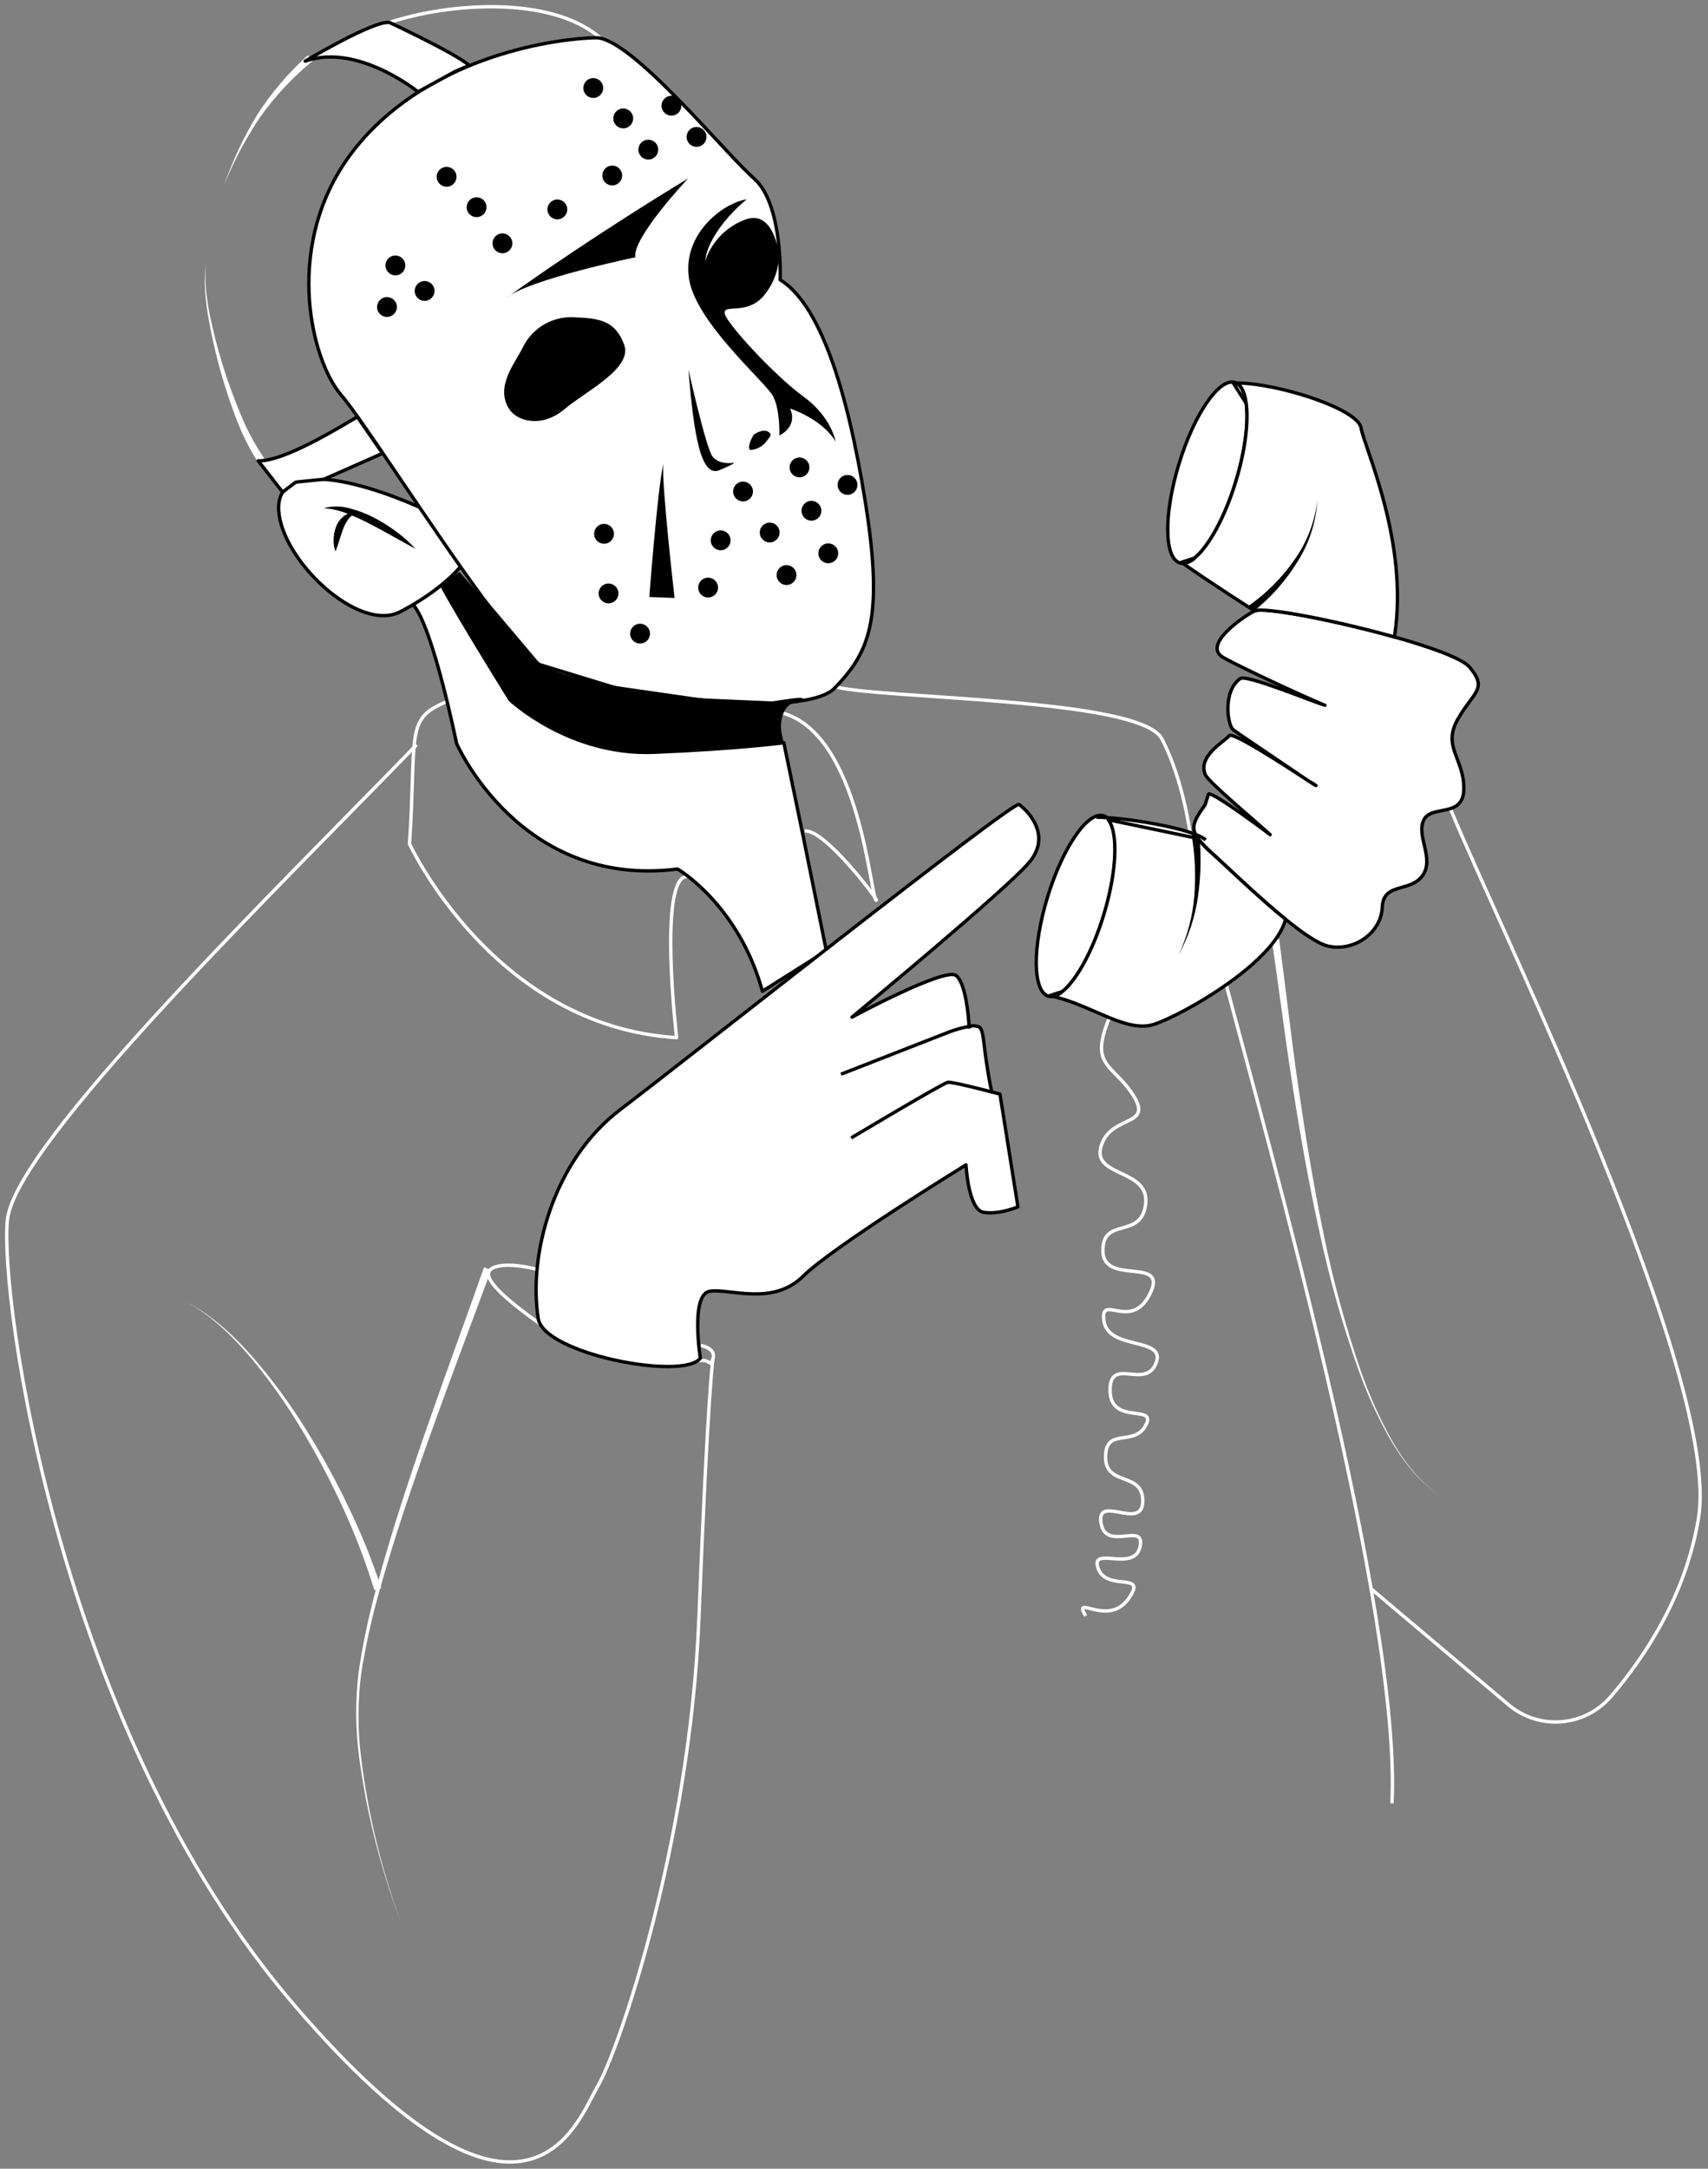 <?xml version="1.0" encoding="UTF-8"?> <svg xmlns="http://www.w3.org/2000/svg" width="762" height="967" viewBox="0 0 762 967" fill="none"><rect x="0" y="0" width="762" height="967" fill="#808080" stroke="none"/> <path d="M570.672 418.665C573.558 440.4 575.967 462.099 579.107 483.749C582.248 505.399 585.735 526.971 590.141 548.396C594.4 569.836 600.108 590.962 607.226 611.629C610.829 621.944 615.281 631.942 620.538 641.521C625.903 650.978 632.589 660 641.616 666.272C632.494 660.105 625.749 651.137 620.19 641.733C614.8 632.203 610.211 622.242 606.47 611.952C599.075 591.325 593.086 570.222 588.544 548.786C583.851 527.384 580.025 505.798 576.662 484.162C573.299 462.525 570.567 440.765 567.415 419.184L570.672 418.665Z" fill="white"></path> <path d="M647.069 360.581C668.581 413.198 768.011 614.806 757.754 676.976C752.055 711.516 733.725 738.968 718.556 756.589C713.071 762.925 705.351 766.897 697.008 767.677C688.665 768.457 680.342 765.984 673.778 760.775L611.398 708.178" stroke="white" stroke-width="1.5" stroke-linejoin="round"></path> <path d="M547.092 439.222C564.117 503.765 625.241 718.211 621.007 804.083" stroke="white" stroke-width="1.5" stroke-linejoin="round"></path> <path d="M199.472 312.776C180.541 320.594 185.961 326.456 182.704 376.299C182.704 376.299 220.36 457.728 301.859 462.659C301.859 462.659 293.54 391.279 306.49 390.804" stroke="white" stroke-width="1.5" stroke-linejoin="round"></path> <path d="M358.103 371.852L368.662 423.974L340.147 441.977C329.495 403.321 302.305 387.481 302.305 387.481C231.994 396.459 203.688 331.474 203.688 331.474C203.688 331.474 193.129 279.351 184.257 269.557L192.382 264.27L196.977 260.891C203.442 273.311 227.562 312.06 227.562 312.06C227.562 312.06 253.96 336.994 291.826 335.435C329.691 333.877 349.685 331.18 349.685 331.18L358.103 371.852Z" fill="white" stroke="black" stroke-width="1.5" stroke-linejoin="round"></path> <path d="M139.518 27.116C130.69 34.362 122.845 42.729 116.182 52.004C109.774 61.535 104.364 71.699 100.037 82.336C103.871 71.438 108.819 60.964 114.801 51.081C121.126 41.323 128.699 32.434 137.329 24.64L139.518 27.116Z" fill="white"></path> <path d="M115.286 206.419C111.058 199.78 107.567 192.699 104.876 185.302C99.399 170.744 95.338 155.693 92.749 140.357C92.139 136.53 91.681 132.68 91.465 128.791C91.335 126.854 91.317 124.91 91.41 122.971C91.487 121.037 91.735 119.114 92.152 117.225C91.787 119.121 91.614 121.049 91.636 122.979C91.608 124.912 91.692 126.845 91.887 128.768C92.231 132.615 92.839 136.419 93.558 140.227C96.662 155.342 101.227 170.119 107.19 184.349C110.042 191.425 113.652 198.17 117.956 204.468L115.286 206.419Z" fill="white"></path> <path d="M173.698 10.049C199.236 1.49 245.696 -2.404 267.842 16.953" stroke="white" stroke-width="1.5" stroke-linejoin="round"></path> <path d="M359.023 370.584C367.768 369.188 393.376 403.216 390.841 401.379C388.306 399.541 383.624 328.051 349.518 318.046" stroke="white" stroke-width="1.5" stroke-linejoin="round"></path> <path d="M371.118 305.878C390.004 311.832 508.67 310.833 518.369 329.463C528.068 348.093 531.074 372.41 531.074 372.41" stroke="white" stroke-width="1.5" stroke-linejoin="round"></path> <path d="M185.849 332.079C124.26 395.715 6.814 509.741 3.302 543.931C-0.21 578.121 26.118 771.216 130.829 893.511C235.539 1015.81 257.868 944.983 266.706 930.12C275.545 915.258 307.851 822.665 311.829 721.14C315.807 619.616 318.086 605.8 318.086 605.8" stroke="white" stroke-width="1.5" stroke-linejoin="round"></path> <path d="M311.258 606.71C318.085 605.8 316.597 610.522 318.085 605.8C319.574 601.079 312.666 599.939 312.666 599.939" stroke="white" stroke-width="1.5" stroke-linejoin="round"></path> <path d="M240.988 590.37C224.005 578.215 213.515 568.679 219.725 565.446C225.935 562.213 239.588 565.999 239.588 565.999" stroke="white" stroke-width="1.5" stroke-linejoin="round"></path> <path d="M219.086 566.354C210.365 589.963 201.372 613.549 192.869 637.259C184.366 660.968 176.169 684.764 169.373 709.053C165.918 721.122 163.189 733.386 161.198 745.781C159.575 758.251 159.526 770.875 161.052 783.358C164.105 808.426 170.051 833.057 178.773 856.758C169.791 833.13 163.566 808.545 160.221 783.49C158.544 770.94 158.467 758.229 159.991 745.659C161.824 733.142 164.421 720.748 167.767 708.547C174.302 684.165 182.25 660.207 190.509 636.38C198.769 612.552 207.581 588.816 215.942 565.062L219.086 566.354Z" fill="white"></path> <path d="M167.045 709.089C163.221 696.642 158.574 684.464 153.135 672.634C147.728 660.773 141.657 649.226 134.949 638.05C128.298 626.825 120.783 616.136 112.472 606.078C104.168 596.193 94.661 586.77 83.125 580.517C94.779 586.526 104.441 595.657 113.094 605.486C121.66 615.411 129.435 625.992 136.349 637.131C143.305 648.239 149.63 659.73 155.293 671.55C161.035 683.377 165.977 695.577 170.088 708.065L167.045 709.089Z" fill="white"></path> <path d="M494.956 453.773C485.689 475.923 496.62 474.178 505.622 488.436C514.623 502.693 495.737 496.739 491.271 510.904C486.805 525.068 513.041 520.882 511.111 536.884C509.18 552.886 491.782 542.21 492.038 557.863C492.294 573.516 521.507 559.887 513.018 576.935C504.528 593.984 490.457 576.052 492.55 589.17C494.643 602.287 520.53 595.915 515.716 607.893C510.901 619.871 494.992 604.474 495.248 620.127C495.504 635.78 516.32 625.732 511.157 635.524C505.993 645.316 493.317 636.129 493.224 649.596C493.131 663.063 509.924 655.899 509.831 669.366C509.738 682.833 489.107 665.947 491.201 679.065C493.294 692.183 511.226 678.111 508.598 689.74C505.97 701.37 486.037 688.857 489.968 699.439C493.899 710.022 512.529 700.323 503.342 712.999C494.154 725.675 478.245 710.278 484.362 720.512" stroke="white" stroke-width="1.5" stroke-linejoin="round"></path> <path d="M186.863 226.027C157.924 213.269 123.035 205.385 124.338 227.597C125.64 249.809 159.993 282.441 178.624 272.742C197.254 263.043 205.325 252.787 205.325 252.787" fill="white"></path> <path d="M186.863 226.027C157.924 213.269 123.035 205.385 124.338 227.597C125.64 249.809 159.993 282.441 178.624 272.742C197.254 263.043 205.325 252.787 205.325 252.787" stroke="black" stroke-width="1.5" stroke-linejoin="round"></path> <path d="M386.061 223.902C394.434 276.374 387.782 290.888 372.385 306.797C369.441 309.845 363.528 311.708 355.772 312.699C352.383 313.239 348.593 313.373 344.687 313.481L344.577 313.498C333.97 313.684 323.362 313.22 312.811 312.11C299.673 310.844 286.284 308.855 274.652 306.631L274.499 306.655C260.046 303.895 248.387 300.8 243.443 298.338C242.327 297.749 241.281 297.036 240.324 296.213C234.493 291.426 225.842 280.767 216.167 267.626C192.043 234.886 161.484 186.829 152.254 176.195C138.531 160.449 125.286 106.669 159.208 65.228C193.131 23.786 250.173 17.082 265.827 16.826C281.48 16.57 323.345 68.182 336.37 79.555C349.395 90.929 348.069 124.771 348.069 124.771C365.198 135.31 377.688 171.431 386.061 223.902Z" fill="white" stroke="black" stroke-width="1.5" stroke-linejoin="round"></path> <path d="M333.124 88.862C322.193 90.607 304.26 104.678 307.4 124.355C310.54 144.032 341.66 170.454 344.893 176.664C348.126 182.874 347.684 194.155 347.684 194.155C347.684 194.155 356.08 190.573 352.498 182.176C352.498 182.176 366.663 186.642 372.78 196.876C372.78 196.876 371.036 185.944 358.36 176.757C345.684 167.57 324.007 144.125 323.309 139.752C322.611 135.38 332.403 140.543 340.102 132.589C344.798 127.385 347.445 120.653 347.549 113.644C347.549 113.644 345.424 93.02 332.333 97.956C317.039 103.693 312.457 119.938 315.447 118.587C312.912 116.749 316.415 102.873 333.124 88.862Z" fill="black"></path> <path d="M226.924 182.036C230.505 188.034 241.787 190.874 251.672 182.571C261.557 174.268 282.373 164.22 278.443 153.637C274.512 143.054 267.604 141.915 256.324 141.473C251.739 141.18 247.166 142.21 243.15 144.44C239.134 146.671 235.843 150.008 233.67 154.056C230.344 161.312 220.807 171.802 226.924 182.036Z" fill="black"></path> <path d="M307.121 164.754C309.47 193.525 312.61 213.202 321.006 209.621C329.403 206.039 327.217 206.388 327.217 206.388C327.217 206.388 320.658 207.434 317.774 203.41C314.889 199.387 307.121 164.754 307.121 164.754Z" fill="black"></path> <path d="M225.809 132.89C266.047 104.049 306.982 79.581 306.982 79.581C306.982 79.581 282.049 105.98 283.444 114.725C283.444 114.725 235.694 124.587 225.809 132.89Z" fill="black"></path> <path d="M213.319 96.769C215.734 96.384 217.379 94.114 216.994 91.699C216.608 89.284 214.338 87.639 211.923 88.024C209.508 88.409 207.863 90.68 208.248 93.094C208.634 95.509 210.904 97.155 213.319 96.769Z" fill="black"></path> <path d="M199.945 83.21C202.36 82.825 204.005 80.554 203.62 78.139C203.235 75.725 200.964 74.079 198.55 74.465C196.135 74.85 194.489 77.12 194.875 79.535C195.26 81.95 197.53 83.595 199.945 83.21Z" fill="black"></path> <path d="M224.855 112.864C227.27 112.478 228.916 110.208 228.53 107.793C228.145 105.378 225.875 103.733 223.46 104.118C221.045 104.504 219.4 106.774 219.785 109.189C220.17 111.604 222.441 113.249 224.855 112.864Z" fill="black"></path> <path d="M173.336 141.264C175.751 140.878 177.396 138.608 177.011 136.193C176.626 133.778 174.356 132.133 171.941 132.518C169.526 132.904 167.88 135.174 168.266 137.589C168.651 140.004 170.921 141.649 173.336 141.264Z" fill="black"></path> <path d="M177.104 122.726C179.519 122.341 181.164 120.071 180.779 117.656C180.394 115.241 178.124 113.596 175.709 113.981C173.294 114.366 171.648 116.636 172.034 119.051C172.419 121.466 174.689 123.112 177.104 122.726Z" fill="black"></path> <path d="M190.13 134.1C192.545 133.714 194.19 131.444 193.805 129.029C193.42 126.614 191.15 124.969 188.735 125.355C186.32 125.74 184.674 128.01 185.06 130.425C185.445 132.84 187.715 134.485 190.13 134.1Z" fill="black"></path> <path d="M289.932 71.092C292.347 70.706 293.992 68.436 293.607 66.021C293.222 63.606 290.952 61.961 288.537 62.346C286.122 62.732 284.476 65.002 284.862 67.417C285.247 69.832 287.517 71.477 289.932 71.092Z" fill="black"></path> <path d="M300.259 51.508C302.674 51.123 304.319 48.852 303.934 46.438C303.549 44.023 301.279 42.377 298.864 42.763C296.449 43.148 294.803 45.418 295.189 47.833C295.574 50.248 297.844 51.893 300.259 51.508Z" fill="black"></path> <path d="M311.448 65.417C313.863 65.032 315.508 62.762 315.123 60.347C314.737 57.932 312.467 56.287 310.052 56.672C307.637 57.057 305.992 59.327 306.378 61.742C306.763 64.157 309.033 65.803 311.448 65.417Z" fill="black"></path> <path d="M273.838 82.627C276.253 82.242 277.898 79.972 277.513 77.557C277.127 75.142 274.857 73.497 272.442 73.882C270.028 74.267 268.382 76.538 268.768 78.953C269.153 81.368 271.423 83.013 273.838 82.627Z" fill="black"></path> <path d="M278.745 57.183C281.16 56.798 282.806 54.528 282.42 52.113C282.035 49.698 279.765 48.053 277.35 48.438C274.935 48.824 273.29 51.093 273.675 53.508C274.06 55.923 276.33 57.569 278.745 57.183Z" fill="black"></path> <path d="M249.346 97.746C251.761 97.361 253.406 95.091 253.021 92.676C252.635 90.261 250.365 88.616 247.95 89.001C245.535 89.386 243.89 91.657 244.275 94.072C244.661 96.487 246.931 98.132 249.346 97.746Z" fill="black"></path> <path d="M272.187 268.977C274.601 268.592 276.247 266.322 275.861 263.907C275.476 261.492 273.206 259.846 270.791 260.232C268.376 260.617 266.731 262.887 267.116 265.302C267.501 267.717 269.772 269.362 272.187 268.977Z" fill="black"></path> <path d="M378.803 220.577C381.218 220.192 382.864 217.922 382.478 215.507C382.093 213.092 379.823 211.446 377.408 211.832C374.993 212.217 373.348 214.487 373.733 216.902C374.118 219.317 376.389 220.962 378.803 220.577Z" fill="black"></path> <path d="M357.384 212.784C359.798 212.399 361.444 210.128 361.058 207.713C360.673 205.299 358.403 203.653 355.988 204.039C353.573 204.424 351.928 206.694 352.313 209.109C352.699 211.524 354.969 213.169 357.384 212.784Z" fill="black"></path> <path d="M370.222 251.091C372.637 250.705 374.282 248.435 373.897 246.02C373.511 243.605 371.241 241.96 368.826 242.345C366.411 242.731 364.766 245.001 365.151 247.416C365.537 249.831 367.807 251.476 370.222 251.091Z" fill="black"></path> <path d="M351.591 260.79C354.006 260.405 355.651 258.135 355.266 255.72C354.88 253.305 352.61 251.66 350.195 252.045C347.78 252.43 346.135 254.7 346.52 257.115C346.906 259.53 349.176 261.176 351.591 260.79Z" fill="black"></path> <path d="M362.709 232.113C365.124 231.727 366.769 229.457 366.384 227.042C365.999 224.627 363.729 222.982 361.314 223.367C358.899 223.753 357.253 226.023 357.639 228.438C358.024 230.853 360.294 232.498 362.709 232.113Z" fill="black"></path> <path d="M332.194 223.53C334.609 223.145 336.254 220.875 335.869 218.46C335.483 216.045 333.213 214.399 330.798 214.785C328.383 215.17 326.738 217.44 327.123 219.855C327.509 222.27 329.779 223.915 332.194 223.53Z" fill="black"></path> <path d="M344.078 241.812C346.493 241.427 348.138 239.157 347.753 236.742C347.368 234.327 345.098 232.682 342.683 233.067C340.268 233.452 338.622 235.722 339.008 238.137C339.393 240.552 341.663 242.198 344.078 241.812Z" fill="black"></path> <path d="M322.217 245.299C324.631 244.913 326.277 242.643 325.891 240.228C325.506 237.813 323.236 236.168 320.821 236.554C318.406 236.939 316.761 239.209 317.146 241.624C317.531 244.039 319.802 245.684 322.217 245.299Z" fill="black"></path> <path d="M316.609 266.373C319.024 265.987 320.67 263.717 320.284 261.302C319.899 258.887 317.629 257.242 315.214 257.628C312.799 258.013 311.154 260.283 311.539 262.698C311.924 265.113 314.194 266.758 316.609 266.373Z" fill="black"></path> <path d="M270.185 242.394C272.6 242.008 274.245 239.738 273.86 237.323C273.475 234.908 271.205 233.263 268.79 233.648C266.375 234.034 264.729 236.304 265.115 238.719C265.5 241.134 267.77 242.779 270.185 242.394Z" fill="black"></path> <path d="M286.258 286.909C288.673 286.524 290.318 284.254 289.933 281.839C289.548 279.424 287.277 277.779 284.863 278.164C282.448 278.549 280.802 280.82 281.188 283.235C281.573 285.649 283.843 287.295 286.258 286.909Z" fill="black"></path> <path d="M265.372 43.622C267.787 43.237 269.432 40.967 269.047 38.552C268.661 36.137 266.391 34.491 263.976 34.877C261.561 35.262 259.916 37.532 260.301 39.947C260.687 42.362 262.957 44.007 265.372 43.622Z" fill="black"></path> <path d="M295.909 206.9C293.281 218.529 289.676 266.186 289.676 266.186L300.956 266.628C300.956 266.628 295.119 215.994 295.909 206.9Z" fill="black"></path> <path d="M336.403 193.711C334.566 196.246 333.077 200.968 335.264 200.619C337.654 200.319 339.857 199.172 341.474 197.386C343.311 194.851 344.737 193.951 342.962 192.665C340.427 190.827 336.403 193.711 336.403 193.711Z" fill="black"></path> <path d="M144.356 226.6C159.66 224.158 185.361 244.719 185.361 244.719L144.356 226.6Z" fill="white"></path> <path d="M144.356 226.6C148.169 225.542 152.202 225.566 156.003 226.67C159.791 227.63 163.454 229.032 166.915 230.847C170.349 232.634 173.633 234.697 176.733 237.015C179.862 239.285 182.753 241.866 185.361 244.719C178.528 241.101 172.076 237.198 165.392 233.803C162.103 232.046 158.71 230.491 155.232 229.147C151.772 227.705 148.097 226.844 144.356 226.6Z" fill="black"></path> <path d="M158.412 228.839C157.012 229.68 155.816 230.82 154.909 232.178C154.081 233.475 153.415 234.869 152.926 236.328C151.784 239.291 151.02 242.507 149.682 245.926C149.038 244.209 148.747 242.38 148.824 240.548C148.853 238.71 149.192 236.89 149.826 235.164C150.453 233.323 151.562 231.683 153.036 230.414C153.758 229.768 154.616 229.291 155.546 229.019C156.476 228.746 157.455 228.685 158.412 228.839Z" fill="black"></path> <path d="M202.968 31.901L186.475 40.945C186.475 40.945 159.528 19.036 136.176 27.246C136.176 27.246 166.878 8.895 173.786 10.035C173.786 10.035 202.851 23.579 209.346 29.157L202.968 31.901Z" fill="white" stroke="black" stroke-width="1.5" stroke-linejoin="round"></path> <path d="M170.676 202.154L144.535 213.679L131.94 214.972L126.082 219.427L115.2 205.469C126.481 205.911 150.972 190.793 159.425 185.879L170.676 202.154Z" fill="white" stroke="black" stroke-width="1.5" stroke-linejoin="round"></path> <path d="M355.771 312.698L355.399 312.757C346.818 315.18 348.583 326.243 348.583 326.243L349.598 331.058C349.598 331.058 329.604 333.755 291.739 335.314C253.873 336.872 227.475 311.938 227.475 311.938C227.475 311.938 203.383 273.364 196.89 260.769L204.937 255.001L215.891 267.445C225.566 280.586 234.217 291.245 240.048 296.032C241.004 296.855 242.051 297.568 243.167 298.157C248.045 300.629 259.748 303.717 274.223 306.474L274.376 306.45C285.942 308.684 299.396 310.663 312.535 311.929C328.687 313.679 344.259 314.176 355.771 312.698Z" fill="black"></path> <path d="M240.105 296.112C234.275 291.326 225.624 280.667 215.949 267.526L240.105 296.112Z" stroke="black" stroke-width="1.5" stroke-linejoin="round"></path> <path d="M240.111 296.136L274.286 306.578C259.833 303.817 248.174 300.723 243.23 298.261C242.114 297.672 241.067 296.959 240.111 296.136V296.136Z" stroke="black" stroke-width="1.5" stroke-linejoin="round"></path> <path d="M274.539 306.627L312.698 312.106C299.559 310.84 286.167 308.829 274.539 306.627Z" stroke="black" stroke-width="1.5" stroke-linejoin="round"></path> <path d="M355.772 312.698C352.383 313.239 348.593 313.373 344.687 313.481C345.409 313.366 363.315 310.508 355.772 312.698Z" stroke="black" stroke-width="1.5" stroke-linejoin="round"></path> <path d="M312.698 312.106L344.464 313.494C333.857 313.679 323.249 313.216 312.698 312.106V312.106Z" stroke="black" stroke-width="1.5" stroke-linejoin="round"></path> <path d="M458.838 384.922C447.692 397.687 382.721 451.37 380.107 453.535C382.167 452.399 421.415 431.407 426.461 434.929C430.873 438.126 432.156 453.615 432.332 457.667C433.827 457.24 435.423 457.333 436.858 457.931C439.393 459.769 438.254 466.677 442.42 486.885L446.115 487.842L454.139 538.128C454.139 538.128 445.743 541.71 438.835 540.57C431.927 539.43 430.973 519.404 430.973 519.404C430.973 519.404 371.756 555.758 358.197 569.131C344.637 582.505 325.402 574.365 316.656 575.76C307.911 577.156 312.446 605.578 312.446 605.578C305.097 615.719 242.65 603.734 240.135 587.971C235.6 559.548 246.811 517.404 276.814 494.68C306.818 471.956 452.116 356.849 454.651 358.686C457.187 360.524 470.211 371.897 458.838 384.922Z" fill="white" stroke="black" stroke-width="1.5" stroke-linejoin="round"></path> <path d="M379.733 507.403C379.733 507.403 420.669 482.935 422.855 482.586C424.473 482.328 436.289 485.285 442.419 486.886" fill="white"></path> <path d="M379.733 507.403C379.733 507.403 420.669 482.935 422.855 482.586C424.473 482.328 436.289 485.285 442.419 486.886" stroke="black" stroke-width="1.5" stroke-linejoin="round"></path> <path d="M432.419 457.654C432.517 458.266 432.573 458.616 432.573 458.616L432.419 457.654Z" fill="white"></path> <path d="M432.419 457.654C432.517 458.266 432.573 458.616 432.573 458.616" stroke="black" stroke-width="1.5" stroke-linejoin="round"></path> <path d="M375.199 478.981L423.74 460.026C426.534 459.004 429.408 458.215 432.332 457.668" fill="white"></path> <path d="M375.199 478.981L423.74 460.026C426.534 459.004 429.408 458.215 432.332 457.668" stroke="black" stroke-width="1.5" stroke-linejoin="round"></path> <path d="M655.63 297.47C652.446 293.673 638.522 288.609 622.094 284.011C595.993 276.675 563.885 270.476 559.707 272.398C553.497 275.631 537.402 287.167 545.008 292.68C548.38 295.123 580.485 310.156 591.083 314.473C584.215 312.318 556.047 300.603 553.311 302.565C545.264 308.333 547.706 323.637 550.241 325.474C552.142 326.853 573.775 341.449 584.506 348.704C573.252 341.263 549.8 326.083 548.403 328.01C546.566 330.545 534.146 337.011 537.728 345.407C539.16 348.766 560.741 366.688 566.661 372.178C560.908 367.738 539.719 352.264 539.123 354.152L537.635 358.874C533.151 365.06 531.538 368.299 533.343 372.024C533.644 372.649 534.002 373.245 534.412 373.804C536.421 376.326 538.668 378.648 541.123 380.737C547.602 386.631 561.272 399.942 573.531 409.891C581.078 416.018 588.084 420.864 592.525 421.859C604.154 424.487 616.226 415.835 616.668 404.554C617.11 393.274 629.088 398.089 634.6 390.483C640.113 382.877 631.809 372.992 635.135 365.736C638.461 358.479 652.975 365.131 653.068 351.664C653.161 338.197 643.369 333.034 650.37 320.707C657.371 308.38 663.933 307.355 655.63 297.47ZM584.63 348.64L587.131 350.258C586.241 349.885 585.415 349.344 584.63 348.64Z" fill="white" stroke="black" stroke-width="1.5" stroke-linejoin="round"></path> <path d="M555.972 179.862C557.087 188.114 555.561 200.89 551.363 214.631C546.484 230.7 539.268 243.644 533.004 248.791C531.574 250.156 529.728 251.003 527.761 251.197C527.294 251.198 526.829 251.129 526.383 250.991C519.318 248.868 519.171 229.117 525.96 206.891C532.749 184.666 543.916 168.378 550.94 170.531C551.16 170.585 551.371 170.672 551.565 170.79C553.879 171.945 555.353 175.14 555.972 179.862Z" fill="white" stroke="black" stroke-width="1.5" stroke-linejoin="round"></path> <path d="M492.518 407.865C487.62 423.959 480.411 436.947 474.119 442.054C472.945 443.122 471.527 443.887 469.99 444.282C469.242 444.438 468.468 444.407 467.734 444.194C460.669 442.07 460.522 422.319 467.311 400.094C474.1 377.869 485.267 361.581 492.291 363.733C492.837 363.895 493.345 364.165 493.786 364.526C494.134 364.804 494.448 365.123 494.722 365.476C499.031 371.267 498.409 388.585 492.518 407.865Z" fill="white" stroke="black" stroke-width="1.5" stroke-linejoin="round"></path> <path d="M555.971 179.862L550.221 170.803L551.564 170.79C553.878 171.945 555.352 175.14 555.971 179.862Z" fill="white" stroke="black" stroke-width="1.5" stroke-linejoin="round"></path> <path d="M622.095 284.013C595.993 276.676 563.885 270.478 559.708 272.4C559.708 272.4 538.164 258.641 527.759 251.177C529.726 250.983 531.572 250.136 533.002 248.771C539.265 243.624 546.482 230.679 551.361 214.61C555.558 200.87 557.084 188.093 555.969 179.841C555.35 175.12 553.869 171.881 551.562 170.77C569.878 170.762 605.862 182.283 607.226 190.831C608.59 199.38 628.801 241.735 622.095 284.013Z" fill="white" stroke="black" stroke-width="1.5" stroke-linejoin="round"></path> <path d="M533.004 248.792C531.574 250.157 529.728 251.004 527.761 251.198L527.102 250.72L533.004 248.792Z" fill="white" stroke="black" stroke-width="1.5" stroke-linejoin="round"></path> <path d="M489.19 364.386C502.656 364.479 532.799 369.601 537.893 374.55L489.19 364.386Z" fill="white"></path> <path d="M489.19 364.386C502.656 364.479 532.799 369.601 537.893 374.55" stroke="black" stroke-width="1.5" stroke-linejoin="round"></path> <path d="M474.118 442.054C472.944 443.122 471.527 443.887 469.99 444.282L468.365 443.936L474.118 442.054Z" fill="white" stroke="black" stroke-width="1.5" stroke-linejoin="round"></path> <path d="M573.534 409.914C568.522 429.368 527.892 452.375 515.123 456.654C502.747 460.871 487.724 448.494 469.903 444.297C471.44 443.902 472.857 443.137 474.031 442.069C480.323 436.962 487.533 423.974 492.43 407.88C498.322 388.6 498.93 371.195 494.438 365.522L534.327 373.842C536.336 376.364 538.584 378.685 541.039 380.775C547.604 386.655 561.278 399.988 573.534 409.914Z" fill="white" stroke="black" stroke-width="1.5" stroke-linejoin="round"></path> <path d="M557.139 270.072C564.998 264.552 571.834 257.703 577.338 249.832C583.026 241.96 586.598 232.759 587.714 223.111C587.129 232.946 584.014 242.463 578.671 250.741C573.469 259.162 566.835 266.61 559.068 272.747L557.139 270.072Z" fill="black"></path> <path d="M533.346 372.048C534.916 383.994 536.218 406.206 525.891 425.79L533.346 372.048Z" fill="white"></path> <path d="M534.993 371.829C535.971 381.086 535.798 390.43 534.477 399.645C533.192 408.813 530.261 417.673 525.826 425.799C529.728 417.505 532.101 408.574 532.829 399.437C533.544 390.368 533.142 381.246 531.634 372.275L534.993 371.829Z" fill="black"></path> </svg> 